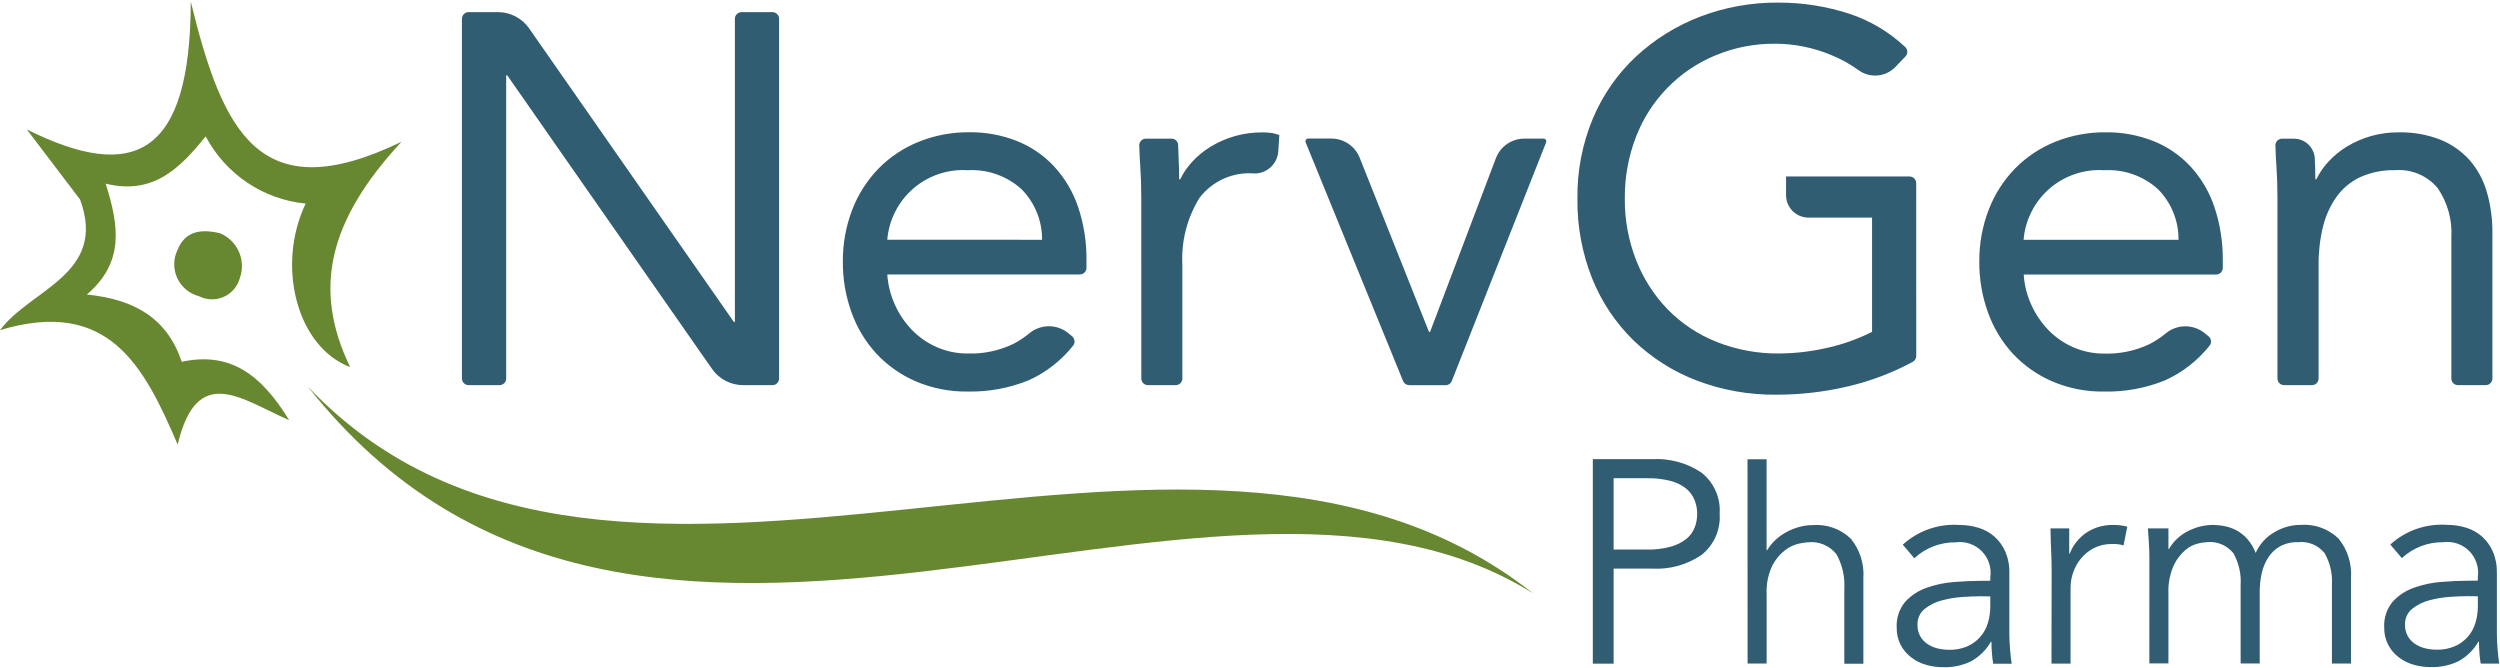 <svg version="1.2" xmlns="http://www.w3.org/2000/svg" viewBox="0 0 1509 403" width="1509" height="403">
	<style>
		.s0 { fill: #678731 } 
		.s1 { fill: #315d72 } 
	</style>
	<path id="Path_230" class="s0" d="m925.3 358.15c-194.29-122.21-539.5 128.52-739.54-124.88 185.76 196.32 530.96-40.17 739.54 124.88zm-815.59-139.8c-8.87-26.29-28.52-37.71-57.32-40.56 22.76-19.34 19.46-41.58 11.37-66.94 28.63 6.98 44.69-9.07 60.39-28.56 2.94 5.59 6.56 10.8 10.79 15.51 4.22 4.71 9.01 8.87 14.25 12.4 5.25 3.53 10.91 6.4 16.87 8.54 5.95 2.14 12.14 3.53 18.43 4.15-17.99 37.75-5.15 86.64 26.86 98.68-22.67-46.82-13.32-88.18 31-136-86.08 41.66-108.04-6.39-127.2-84.58-0.19 92.57-33.81 109.64-98.95 77.15l32.16 42.35c16.46 45.02-29.78 53.94-48.36 78.77 65.61-19.65 86.84 21.54 107.24 69.07 11.78-49.54 38.7-27.09 67.3-14.73-17.4-28.39-36.15-41.31-64.83-35.25zm23.18-77.54c2.52 1.07 4.82 2.61 6.77 4.53 1.94 1.93 3.5 4.21 4.6 6.72 1.09 2.51 1.69 5.21 1.77 7.95 0.07 2.74-0.37 5.46-1.32 8.03-0.7 2.48-1.95 4.77-3.65 6.71-1.69 1.93-3.8 3.47-6.16 4.5-2.37 1.02-4.93 1.51-7.5 1.42-2.58-0.08-5.1-0.74-7.39-1.92-2.84-0.74-5.47-2.1-7.72-3.98-2.25-1.88-4.06-4.23-5.29-6.89-1.23-2.66-1.86-5.56-1.84-8.49 0.02-2.93 0.69-5.83 1.96-8.47 4.55-11.54 14.27-12.88 25.77-10.11z"/>
	<path id="Path_231" class="s1" d="m282.84 7.31h17.7q2.77 0 5.47 0.66 2.69 0.66 5.15 1.94 2.46 1.28 4.55 3.11 2.08 1.84 3.67 4.11l123.57 177.19h0.63v-182.99q0-0.79 0.3-1.53 0.31-0.74 0.87-1.3 0.57-0.57 1.31-0.88 0.73-0.3 1.53-0.3h18.66q0.79 0 1.53 0.3 0.74 0.31 1.31 0.88 0.56 0.56 0.87 1.3 0.3 0.74 0.3 1.53v217.13q0 0.8-0.3 1.54-0.31 0.73-0.87 1.3-0.57 0.56-1.31 0.87-0.74 0.3-1.53 0.31h-17.72q-2.76-0.01-5.44-0.67-2.68-0.66-5.12-1.94-2.45-1.27-4.52-3.09-2.08-1.82-3.66-4.08l-123.63-177.23h-0.63v182.99q0 0.8-0.3 1.54-0.31 0.73-0.87 1.3-0.57 0.56-1.31 0.87-0.74 0.3-1.53 0.31h-18.68q-0.8-0.01-1.54-0.31-0.74-0.31-1.3-0.87-0.57-0.57-0.87-1.3-0.31-0.74-0.31-1.54v-217.13q0-0.79 0.31-1.53 0.3-0.74 0.87-1.3 0.56-0.57 1.3-0.88 0.74-0.3 1.54-0.31zm364.19 195.61q0.65 0.51 1.05 1.23 0.4 0.72 0.49 1.54 0.09 0.82-0.14 1.61-0.24 0.79-0.76 1.43-2.66 3.33-5.7 6.32-3.03 3-6.4 5.62-3.36 2.62-7.01 4.84-3.64 2.21-7.52 3.98-4.38 1.78-8.92 3.11-4.53 1.33-9.18 2.19-4.65 0.86-9.36 1.25-4.71 0.39-9.44 0.29-4.05 0.07-8.08-0.29-4.03-0.37-8-1.15-3.97-0.78-7.84-1.97-3.87-1.19-7.59-2.79-3.35-1.45-6.53-3.23-3.19-1.79-6.17-3.9-2.99-2.1-5.74-4.5-2.75-2.4-5.24-5.07-2.47-2.69-4.65-5.61-2.19-2.92-4.07-6.05-1.89-3.12-3.45-6.42-1.56-3.29-2.79-6.73-1.32-3.66-2.32-7.43-1-3.77-1.66-7.6-0.66-3.84-0.98-7.73-0.31-3.88-0.29-7.78-0.04-4.04 0.3-8.08 0.34-4.03 1.06-8.01 0.72-3.98 1.81-7.88 1.09-3.9 2.55-7.67 1.34-3.47 3.01-6.78 1.68-3.31 3.68-6.43 2.01-3.13 4.32-6.03 2.31-2.91 4.9-5.57 2.57-2.6 5.39-4.93 2.83-2.32 5.87-4.34 3.05-2.03 6.29-3.73 3.23-1.7 6.63-3.06 3.63-1.46 7.39-2.56 3.76-1.09 7.6-1.82 3.85-0.72 7.75-1.06 3.9-0.35 7.81-0.31 3.67-0.04 7.32 0.27 3.65 0.32 7.25 0.98 3.6 0.66 7.13 1.66 3.52 1 6.93 2.34 3.18 1.26 6.2 2.87 3.03 1.6 5.86 3.53 2.83 1.92 5.43 4.15 2.6 2.23 4.94 4.73 2.43 2.63 4.58 5.51 2.14 2.87 3.98 5.96 1.83 3.08 3.33 6.34 1.51 3.26 2.66 6.66 1.33 3.97 2.31 8.04 0.99 4.06 1.63 8.2 0.64 4.14 0.93 8.31 0.28 4.18 0.22 8.37v3.91q0 0.79-0.31 1.53-0.3 0.74-0.87 1.3-0.56 0.57-1.3 0.88-0.74 0.3-1.54 0.3h-116.22q0.15 2.37 0.52 4.71 0.37 2.35 0.95 4.65 0.58 2.3 1.36 4.53 0.79 2.24 1.78 4.4 0.94 2.11 2.07 4.14 1.13 2.03 2.43 3.95 1.3 1.92 2.76 3.72 1.46 1.8 3.07 3.46 1.6 1.64 3.35 3.11 1.75 1.48 3.63 2.78 1.88 1.3 3.88 2.41 1.99 1.12 4.09 2.04 2.21 0.96 4.51 1.69 2.3 0.72 4.66 1.2 2.36 0.48 4.76 0.71 2.4 0.24 4.81 0.21 3.53 0.11 7.05-0.19 3.52-0.31 6.97-1.04 3.46-0.72 6.8-1.85 3.35-1.13 6.54-2.65 1.34-0.7 2.64-1.47 1.3-0.76 2.56-1.6 1.26-0.84 2.47-1.75 1.21-0.9 2.37-1.87c1.62-1.3 3.46-2.31 5.42-2.99 1.96-0.69 4.03-1.04 6.11-1.04 2.08 0 4.14 0.35 6.1 1.04 1.97 0.68 3.8 1.69 5.43 2.99zm-18.04-58.19q0.04-4.25-0.76-8.41-0.79-4.17-2.39-8.1-1.59-3.93-3.93-7.47-2.33-3.54-5.32-6.56-3.29-2.97-7.09-5.24-3.81-2.27-7.99-3.74-4.18-1.47-8.56-2.1-4.39-0.62-8.81-0.37c-5.94-0.37-11.89 0.41-17.52 2.3-5.64 1.9-10.85 4.87-15.35 8.76-4.49 3.88-8.19 8.61-10.89 13.91-2.69 5.29-4.33 11.07-4.82 16.99zm704.01 58.21q0.66 0.5 1.07 1.21 0.41 0.72 0.5 1.55 0.09 0.82-0.15 1.61-0.24 0.79-0.78 1.42-2.66 3.34-5.7 6.33-3.03 3-6.4 5.63-3.36 2.62-7.01 4.83-3.65 2.22-7.53 3.99-4.38 1.78-8.92 3.11-4.53 1.33-9.18 2.19-4.65 0.86-9.36 1.25-4.71 0.38-9.44 0.29-4.05 0.06-8.08-0.3-4.03-0.36-8-1.14-3.97-0.78-7.84-1.97-3.87-1.2-7.59-2.79-3.35-1.45-6.53-3.24-3.19-1.78-6.17-3.89-2.99-2.1-5.74-4.5-2.75-2.4-5.24-5.07-2.47-2.69-4.65-5.61-2.19-2.93-4.07-6.05-1.89-3.12-3.45-6.42-1.56-3.3-2.79-6.73-1.32-3.66-2.32-7.43-1-3.77-1.66-7.61-0.66-3.84-0.98-7.72-0.31-3.88-0.29-7.78-0.04-4.04 0.3-8.08 0.34-4.03 1.06-8.01 0.72-3.98 1.81-7.88 1.09-3.9 2.55-7.67 1.34-3.47 3.02-6.78 1.67-3.31 3.68-6.43 2-3.13 4.31-6.03 2.31-2.91 4.9-5.57 2.57-2.6 5.39-4.93 2.83-2.32 5.87-4.35 3.05-2.02 6.29-3.72 3.23-1.7 6.63-3.07 3.63-1.45 7.39-2.55 3.75-1.09 7.6-1.81 3.84-0.72 7.74-1.06 3.9-0.35 7.81-0.3 3.66-0.04 7.31 0.27 3.65 0.31 7.26 0.97 3.6 0.66 7.12 1.66 3.53 1.01 6.94 2.34 3.18 1.26 6.2 2.87 3.03 1.6 5.86 3.53 2.82 1.93 5.42 4.15 2.6 2.23 4.94 4.73 2.43 2.64 4.56 5.52 2.14 2.88 3.96 5.96 1.83 3.09 3.32 6.35 1.49 3.26 2.64 6.65 1.32 3.97 2.31 8.04 0.99 4.07 1.62 8.21 0.64 4.13 0.93 8.31 0.29 4.18 0.23 8.36v3.91q-0.01 0.8-0.31 1.54-0.31 0.73-0.87 1.3-0.57 0.56-1.3 0.87-0.74 0.31-1.54 0.31h-116.15q0.15 2.36 0.52 4.71 0.36 2.34 0.94 4.64 0.58 2.3 1.37 4.54 0.78 2.24 1.77 4.39 0.95 2.12 2.07 4.15 1.13 2.02 2.43 3.94 1.3 1.92 2.76 3.72 1.46 1.8 3.08 3.47 1.6 1.63 3.34 3.11 1.75 1.47 3.63 2.77 1.88 1.31 3.88 2.42 2 1.11 4.09 2.03 2.21 0.97 4.51 1.69 2.3 0.73 4.66 1.21 2.36 0.48 4.76 0.71 2.4 0.23 4.82 0.21 3.52 0.11 7.04-0.2 3.52-0.31 6.98-1.03 3.45-0.73 6.8-1.85 3.34-1.13 6.53-2.65 1.34-0.7 2.64-1.47 1.3-0.77 2.56-1.61 1.26-0.84 2.47-1.74 1.21-0.91 2.37-1.87c1.63-1.3 3.46-2.31 5.43-3 1.96-0.69 4.03-1.04 6.11-1.04 2.08 0 4.14 0.35 6.11 1.04 1.96 0.69 3.79 1.7 5.42 3zm-18.05-58.21q0.04-4.24-0.75-8.41-0.8-4.17-2.39-8.1-1.6-3.93-3.93-7.47-2.34-3.54-5.33-6.56-3.28-2.97-7.09-5.24-3.81-2.27-7.98-3.74-4.18-1.47-8.57-2.1-4.39-0.62-8.81-0.36c-5.94-0.39-11.9 0.38-17.55 2.28-5.65 1.89-10.87 4.86-15.38 8.75-4.51 3.89-8.21 8.62-10.91 13.93-2.7 5.3-4.34 11.08-4.83 17.02zm-626.08-25.79q0-10.17-0.64-19.09-0.45-6.5-0.59-12.15 0-0.8 0.31-1.54 0.31-0.74 0.87-1.3 0.56-0.56 1.3-0.87 0.74-0.31 1.54-0.31h15.46q0.8 0 1.54 0.31 0.74 0.31 1.3 0.87 0.57 0.56 0.88 1.3 0.3 0.74 0.3 1.54 0.08 4.02 0.28 8.11 0.32 6.04 0.32 12.4h0.65q0.69-1.44 1.49-2.82 0.8-1.38 1.7-2.7 0.9-1.31 1.89-2.56 1-1.25 2.08-2.42 1.21-1.31 2.5-2.54 1.3-1.23 2.68-2.37 1.37-1.13 2.83-2.17 1.45-1.04 2.97-1.98 3.53-2.17 7.33-3.82 3.8-1.66 7.8-2.77 3.99-1.11 8.1-1.65 4.11-0.54 8.26-0.5 0.64 0 1.28 0.02 0.63 0.02 1.27 0.05 0.64 0.04 1.27 0.1 0.64 0.06 1.27 0.14 0.65 0.09 1.3 0.22 0.64 0.13 1.28 0.3 0.64 0.17 1.27 0.37 0.62 0.21 1.24 0.44l-0.62 9.78c-0.12 1.8-0.58 3.56-1.35 5.19-0.77 1.63-1.85 3.1-3.17 4.33-1.32 1.23-2.85 2.21-4.53 2.87-1.68 0.66-3.47 1-5.28 0.99-3.15-0.27-6.33-0.14-9.45 0.38-3.12 0.52-6.17 1.43-9.06 2.71-2.9 1.29-5.62 2.93-8.1 4.89-2.49 1.96-4.71 4.23-6.63 6.75q-2.8 4.53-4.88 9.43-2.09 4.89-3.4 10.05-1.32 5.16-1.83 10.46-0.52 5.29-0.23 10.61v68.47q0 0.8-0.3 1.54-0.31 0.74-0.88 1.3-0.56 0.57-1.3 0.87-0.74 0.31-1.54 0.31h-16.75q-0.79 0-1.53-0.31-0.74-0.3-1.31-0.87-0.56-0.56-0.87-1.3-0.3-0.74-0.3-1.54zm183.66 113.55h-21.91q-0.6 0-1.17-0.17-0.58-0.18-1.08-0.51-0.5-0.34-0.88-0.81-0.38-0.46-0.6-1.02l-58.81-144.06q-0.15-0.39-0.11-0.8 0.05-0.41 0.28-0.75 0.23-0.34 0.6-0.53 0.36-0.2 0.77-0.2h14.02q2.76 0 5.4 0.81 2.63 0.81 4.92 2.36 2.28 1.55 4.01 3.7 1.72 2.15 2.74 4.71l41.84 105.14h0.63l39.73-104.83c0.66-1.73 1.57-3.36 2.71-4.82 1.15-1.46 2.5-2.74 4.03-3.79 1.52-1.05 3.2-1.87 4.97-2.42 1.77-0.55 3.61-0.83 5.47-0.83h11.61q0.41 0 0.77 0.19 0.36 0.2 0.59 0.54 0.23 0.34 0.28 0.74 0.04 0.41-0.1 0.79l-56.95 144.05q-0.22 0.56-0.6 1.03-0.38 0.48-0.88 0.82-0.5 0.34-1.08 0.52-0.58 0.18-1.2 0.14zm284.12-17.67q0 0.56-0.14 1.09-0.15 0.53-0.43 1.01-0.29 0.47-0.68 0.86-0.4 0.38-0.89 0.64-4.57 2.47-9.3 4.63-4.73 2.16-9.58 4.01-4.86 1.84-9.83 3.37-4.97 1.52-10.03 2.72-5.33 1.27-10.72 2.22-5.4 0.95-10.84 1.59-5.44 0.64-10.91 0.96-5.47 0.32-10.95 0.32-6.18 0.07-12.33-0.44-6.16-0.5-12.25-1.58-6.08-1.09-12.04-2.73-5.95-1.65-11.73-3.85-5.29-2.03-10.36-4.57-5.07-2.55-9.86-5.6-4.79-3.04-9.24-6.55-4.46-3.51-8.55-7.44-4.05-3.96-7.67-8.32-3.62-4.36-6.77-9.07-3.14-4.71-5.78-9.72-2.64-5.01-4.75-10.27-2.28-5.73-3.99-11.66-1.7-5.93-2.82-12-1.12-6.07-1.65-12.21-0.52-6.15-0.44-12.32-0.09-6.22 0.46-12.42 0.55-6.2 1.73-12.31 1.18-6.11 2.98-12.07 1.8-5.96 4.2-11.7 2.22-5.27 4.98-10.27 2.76-5.01 6.03-9.7 3.26-4.69 7-9.02 3.74-4.32 7.91-8.23 4.19-3.88 8.72-7.36 4.54-3.47 9.38-6.49 4.85-3.02 9.96-5.57 5.11-2.56 10.44-4.61 5.65-2.17 11.49-3.81 5.84-1.63 11.8-2.71 5.96-1.08 12-1.6 6.04-0.51 12.1-0.46 5.45-0.02 10.88 0.39 5.43 0.41 10.81 1.25 5.38 0.84 10.68 2.11 5.3 1.26 10.48 2.94 4.71 1.55 9.22 3.6 4.52 2.06 8.78 4.59 4.26 2.53 8.22 5.52 3.96 2.98 7.57 6.37 0.6 0.56 0.94 1.3 0.33 0.75 0.35 1.56 0.02 0.82-0.28 1.57-0.3 0.76-0.87 1.34l-6.01 6.3c-1.42 1.47-3.1 2.67-4.95 3.55-1.85 0.88-3.84 1.42-5.88 1.59-2.04 0.17-4.1-0.03-6.06-0.59-1.97-0.55-3.83-1.46-5.47-2.68q-1.94-1.4-3.97-2.67-2.02-1.28-4.11-2.43-2.1-1.15-4.26-2.18-2.16-1.02-4.37-1.92-3.99-1.64-8.11-2.9-4.12-1.25-8.35-2.09-4.23-0.84-8.51-1.27-4.29-0.42-8.6-0.43-4.61-0.04-9.21 0.38-4.59 0.42-9.11 1.3-4.53 0.88-8.95 2.22-4.41 1.33-8.67 3.1c-5.43 2.24-10.62 5.02-15.49 8.31-4.87 3.29-9.39 7.06-13.5 11.26-4.11 4.19-7.78 8.8-10.96 13.74-3.18 4.94-5.85 10.18-7.97 15.66q-1.74 4.47-3.05 9.08-1.3 4.62-2.16 9.34-0.87 4.71-1.27 9.49-0.41 4.78-0.36 9.57-0.05 4.77 0.36 9.51 0.41 4.75 1.28 9.43 0.86 4.68 2.16 9.27 1.31 4.58 3.04 9.01 1.62 4.15 3.64 8.11 2.02 3.96 4.42 7.71 2.4 3.74 5.16 7.23 2.77 3.49 5.86 6.68 3.12 3.18 6.56 6.02 3.43 2.84 7.15 5.3 3.71 2.47 7.66 4.53 3.95 2.07 8.09 3.71 4.5 1.79 9.16 3.13 4.66 1.34 9.42 2.22 4.77 0.88 9.6 1.3 4.82 0.41 9.67 0.35 3.61-0.02 7.22-0.24 3.6-0.22 7.19-0.64 3.59-0.42 7.15-1.04 3.56-0.61 7.08-1.42 3.56-0.77 7.06-1.77 3.5-1 6.93-2.21 3.43-1.22 6.78-2.65 3.35-1.44 6.6-3.08v-68.96h-38.36c-1.78 0-3.54-0.35-5.19-1.03-1.64-0.68-3.14-1.68-4.39-2.93-1.26-1.26-2.26-2.76-2.94-4.4-0.68-1.64-1.03-3.4-1.03-5.18v-11.28h74.54q0.79 0.01 1.53 0.31 0.74 0.31 1.31 0.87 0.56 0.57 0.87 1.3 0.3 0.74 0.3 1.54zm218.01-95.85q0-10.18-0.64-19.09-0.46-6.51-0.59-12.16 0-0.8 0.3-1.53 0.31-0.74 0.87-1.31 0.57-0.56 1.31-0.87 0.73-0.3 1.53-0.3h7.15c1.61 0 3.19 0.3 4.68 0.9 1.49 0.59 2.86 1.46 4.02 2.56 1.16 1.11 2.1 2.42 2.77 3.88 0.68 1.45 1.06 3.02 1.15 4.63v0.12q0.32 6.03 0.32 12.39h0.63q0.69-1.43 1.49-2.81 0.8-1.38 1.7-2.7 0.9-1.32 1.89-2.57 1-1.24 2.08-2.41 1.21-1.32 2.5-2.55 1.3-1.23 2.68-2.36 1.37-1.14 2.83-2.18 1.45-1.04 2.97-1.98 3.53-2.17 7.34-3.82 3.8-1.66 7.8-2.77 3.99-1.11 8.1-1.65 4.12-0.54 8.26-0.5 3.24-0.07 6.46 0.17 3.22 0.24 6.4 0.8 3.19 0.56 6.3 1.43 3.11 0.87 6.12 2.05 2.53 1.02 4.92 2.32 2.4 1.3 4.62 2.87 2.23 1.57 4.27 3.38 2.04 1.81 3.85 3.84 1.8 2.08 3.36 4.35 1.56 2.27 2.87 4.7 1.3 2.42 2.33 4.98 1.03 2.55 1.78 5.2 0.86 3 1.5 6.06 0.64 3.05 1.05 6.15 0.42 3.09 0.62 6.2 0.19 3.12 0.16 6.24v87.83q0 0.8-0.3 1.54-0.31 0.74-0.87 1.3-0.57 0.57-1.3 0.87-0.74 0.31-1.54 0.31h-16.75q-0.8 0-1.54-0.31-0.74-0.3-1.3-0.87-0.57-0.56-0.87-1.3-0.31-0.74-0.31-1.54v-85.35q0.22-3.92-0.2-7.81-0.43-3.9-1.48-7.67-1.06-3.78-2.72-7.33-1.66-3.55-3.87-6.78-2.34-2.8-5.27-4.96-2.94-2.16-6.3-3.58-3.36-1.4-6.96-1.98-3.6-0.57-7.23-0.28-2.68-0.07-5.35 0.16-2.67 0.22-5.3 0.75-2.63 0.52-5.18 1.33-2.56 0.81-5.01 1.89-2.13 0.99-4.11 2.24-1.99 1.24-3.8 2.73-1.81 1.49-3.42 3.2-1.6 1.7-2.98 3.6-1.46 2.04-2.71 4.22-1.25 2.17-2.29 4.45-1.05 2.28-1.87 4.65-0.82 2.37-1.41 4.81-0.7 2.84-1.21 5.73-0.52 2.88-0.86 5.79-0.33 2.91-0.49 5.84-0.15 2.92-0.11 5.85v68.5q-0.01 0.8-0.31 1.54-0.31 0.74-0.87 1.3-0.57 0.57-1.3 0.87-0.74 0.31-1.54 0.31h-16.8q-0.8 0-1.54-0.31-0.74-0.3-1.31-0.87-0.56-0.56-0.87-1.3-0.3-0.74-0.3-1.54zm-413.24 158.17h35.93q3.92-0.22 7.83 0.2 3.91 0.42 7.7 1.47 3.79 1.04 7.37 2.68 3.57 1.65 6.83 3.84 2.77 2.2 4.93 5 2.16 2.8 3.59 6.04 1.42 3.24 2.03 6.72 0.6 3.48 0.35 7.01 0.25 3.53-0.36 7.02-0.61 3.49-2.03 6.74-1.43 3.24-3.58 6.05-2.16 2.81-4.93 5.02-3.25 2.22-6.82 3.88-3.57 1.66-7.36 2.72-3.79 1.05-7.71 1.48-3.91 0.43-7.84 0.21h-23.37v57.36h-12.56zm12.56 54.58h20.23q1.8 0.04 3.59-0.05 1.79-0.09 3.58-0.31 1.78-0.22 3.54-0.56 1.77-0.35 3.5-0.82 1.27-0.34 2.5-0.8 1.23-0.46 2.41-1.04 1.18-0.58 2.3-1.28 1.12-0.69 2.16-1.5 0.84-0.67 1.58-1.44 0.74-0.77 1.38-1.63 0.65-0.87 1.17-1.8 0.53-0.93 0.93-1.93 0.4-1 0.7-2.04 0.29-1.04 0.49-2.11 0.2-1.06 0.29-2.14 0.1-1.07 0.09-2.15 0-1.07-0.09-2.12-0.1-1.06-0.3-2.1-0.19-1.05-0.49-2.07-0.3-1.01-0.69-2-0.41-1-0.94-1.94-0.53-0.95-1.17-1.82-0.64-0.87-1.38-1.66-0.74-0.78-1.57-1.48-1.03-0.81-2.14-1.52-1.12-0.7-2.3-1.29-1.18-0.58-2.42-1.03-1.23-0.45-2.51-0.77-1.74-0.45-3.5-0.78-1.77-0.33-3.55-0.54-1.78-0.2-3.57-0.29-1.79-0.09-3.59-0.05h-20.23zm80.82-54.49h11.51v54.89h0.35q0.5-0.85 1.05-1.66 0.56-0.81 1.17-1.57 0.62-0.77 1.28-1.49 0.67-0.72 1.39-1.39 0.75-0.7 1.54-1.35 0.79-0.66 1.62-1.26 0.83-0.6 1.7-1.14 0.87-0.55 1.77-1.04 0.92-0.5 1.86-0.95 0.95-0.45 1.92-0.84 0.97-0.39 1.97-0.73 0.99-0.33 2-0.61 0.99-0.28 1.99-0.49 1.01-0.21 2.03-0.36 1.02-0.14 2.04-0.21 1.03-0.08 2.05-0.08 3.18-0.26 6.34 0.15 3.16 0.41 6.16 1.49 2.99 1.07 5.7 2.75 2.7 1.68 4.99 3.9 2 2.47 3.51 5.27 1.51 2.8 2.47 5.83 0.96 3.03 1.35 6.18 0.38 3.16 0.17 6.33v51.78h-11.51v-45.22q0.16-2.7-0.06-5.41-0.22-2.7-0.81-5.34-0.6-2.64-1.57-5.18-0.96-2.53-2.28-4.9-1.52-1.95-3.49-3.45-1.98-1.5-4.26-2.45-2.29-0.95-4.74-1.29-2.45-0.34-4.91-0.05-0.62 0.05-1.23 0.13-0.61 0.07-1.22 0.16-0.61 0.09-1.22 0.19-0.6 0.11-1.21 0.23-1.14 0.23-2.26 0.6-1.11 0.36-2.18 0.84-1.07 0.48-2.08 1.08-1 0.6-1.94 1.31-1.24 0.93-2.36 1.99-1.13 1.06-2.13 2.25-1 1.18-1.86 2.47-0.86 1.28-1.57 2.66-0.97 2.02-1.68 4.15-0.71 2.13-1.16 4.33-0.44 2.2-0.6 4.44-0.17 2.24-0.06 4.48v41.85h-11.51zm146.54 73.31v-2.09c0.42-2.85 0.17-5.76-0.73-8.5-0.9-2.74-2.43-5.23-4.46-7.28-2.03-2.04-4.51-3.59-7.24-4.51-2.73-0.93-5.64-1.2-8.49-0.81q-3.44-0.04-6.81 0.57-3.38 0.6-6.58 1.83-3.2 1.24-6.12 3.05-2.91 1.82-5.43 4.15l-6.97-8.19q3.48-3.17 7.53-5.57 4.05-2.4 8.5-3.93 4.45-1.53 9.12-2.13 4.67-0.59 9.37-0.24 1.45 0 2.89 0.11 1.45 0.1 2.88 0.32 1.44 0.22 2.85 0.55 1.41 0.33 2.8 0.77 1.31 0.4 2.57 0.95 1.27 0.54 2.47 1.21 1.2 0.68 2.32 1.48 1.11 0.8 2.14 1.71 1.04 0.94 1.96 1.98 0.93 1.04 1.75 2.17 0.81 1.13 1.5 2.34 0.69 1.22 1.25 2.49 0.64 1.53 1.12 3.11 0.48 1.59 0.78 3.22 0.31 1.62 0.44 3.27 0.14 1.65 0.09 3.31v36.44q0 4.71 0.45 9.85 0.44 5.14 0.96 8.46h-11.15q-0.52-2.96-0.79-6.45-0.28-3.49-0.27-6.8h-0.35q-1.06 1.84-2.35 3.52-1.3 1.69-2.82 3.18-1.51 1.49-3.21 2.76-1.7 1.27-3.56 2.31-1.96 0.94-4.02 1.64-2.06 0.7-4.18 1.15-2.13 0.46-4.29 0.65-2.17 0.2-4.34 0.13-1.33 0-2.65-0.09-1.32-0.09-2.63-0.27-1.32-0.18-2.61-0.46-1.3-0.28-2.57-0.65-1.22-0.35-2.4-0.81-1.18-0.46-2.31-1.03-1.13-0.57-2.2-1.25-1.07-0.68-2.07-1.45-0.98-0.76-1.86-1.61-0.89-0.86-1.68-1.8-0.79-0.95-1.48-1.97-0.68-1.03-1.25-2.12-0.61-1.2-1.07-2.46-0.46-1.27-0.76-2.58-0.3-1.31-0.43-2.65-0.14-1.34-0.11-2.68-0.12-2.11 0.15-4.2 0.28-2.09 0.94-4.1 0.66-2 1.69-3.85 1.02-1.84 2.37-3.46 1.32-1.44 2.81-2.7 1.49-1.26 3.12-2.33 1.63-1.07 3.39-1.93 1.75-0.85 3.59-1.49 2-0.71 4.05-1.28 2.04-0.58 4.12-1.02 2.07-0.43 4.18-0.73 2.1-0.3 4.21-0.45 8.8-0.7 16.07-0.71zm-5.93 9.37q-4.36 0-10.9 0.43-1.59 0.1-3.17 0.29-1.59 0.18-3.16 0.44-1.57 0.26-3.13 0.61-1.56 0.34-3.1 0.76-1.4 0.37-2.76 0.87-1.35 0.51-2.65 1.16-1.3 0.65-2.52 1.43-1.22 0.78-2.35 1.68-1.06 0.87-1.89 1.96-0.82 1.08-1.38 2.33-0.56 1.25-0.81 2.59-0.25 1.34-0.19 2.71-0.03 0.89 0.07 1.78 0.09 0.9 0.3 1.77 0.21 0.87 0.53 1.71 0.33 0.83 0.76 1.62 0.4 0.71 0.89 1.37 0.49 0.66 1.05 1.25 0.56 0.6 1.19 1.12 0.63 0.52 1.31 0.97 0.71 0.47 1.45 0.88 0.75 0.4 1.53 0.74 0.77 0.34 1.58 0.6 0.8 0.27 1.63 0.46 0.84 0.2 1.7 0.34 0.86 0.15 1.72 0.25 0.86 0.1 1.73 0.15 0.86 0.05 1.73 0.05 1.4 0.03 2.79-0.09 1.4-0.11 2.77-0.37 1.38-0.27 2.71-0.68 1.34-0.4 2.63-0.95 2.22-0.97 4.18-2.4 1.96-1.43 3.57-3.25 1.6-1.81 2.77-3.93 1.18-2.13 1.87-4.45 0.37-1.24 0.65-2.5 0.29-1.26 0.47-2.54 0.19-1.28 0.28-2.57 0.09-1.29 0.08-2.58v-5.93zm42.95-15.51q0-5.36-0.26-10.99-0.27-5.64-0.44-14.48h11.32v15.17h0.36q0.32-0.85 0.7-1.68 0.38-0.83 0.81-1.62 0.44-0.8 0.93-1.57 0.5-0.76 1.05-1.49 0.58-0.78 1.22-1.51 0.63-0.74 1.32-1.43 0.69-0.69 1.43-1.33 0.73-0.63 1.52-1.22 0.85-0.63 1.75-1.2 0.9-0.56 1.84-1.05 0.94-0.5 1.92-0.91 0.98-0.42 1.98-0.76 1.17-0.39 2.37-0.67 1.19-0.29 2.41-0.48 1.22-0.19 2.45-0.27 1.22-0.08 2.45-0.06 1.08-0.02 2.16 0.04 1.08 0.05 2.15 0.18 1.07 0.14 2.13 0.34 1.06 0.2 2.11 0.48l-2.28 11.34q-0.81-0.26-1.64-0.44-0.83-0.18-1.67-0.29-0.84-0.11-1.69-0.14-0.85-0.04-1.69 0-1.47-0.04-2.93 0.1-1.46 0.14-2.9 0.46-1.43 0.32-2.81 0.81-1.38 0.5-2.69 1.16-1.13 0.59-2.2 1.3-1.07 0.71-2.05 1.52-0.99 0.82-1.89 1.73-0.9 0.91-1.71 1.9-0.76 0.94-1.44 1.95-0.67 1.01-1.25 2.07-0.58 1.07-1.07 2.18-0.48 1.11-0.86 2.26-0.35 1.05-0.62 2.13-0.27 1.08-0.46 2.17-0.18 1.1-0.28 2.2-0.1 1.11-0.11 2.22v46.02h-11.52zm59-7.32q0-4.53-0.27-9.06-0.27-4.54-0.62-9.08h12.39v12.38h0.35q1-1.74 2.26-3.32 1.25-1.57 2.73-2.95 1.47-1.37 3.13-2.51 1.66-1.14 3.47-2.02 1.71-0.88 3.5-1.55 1.79-0.68 3.65-1.14 1.86-0.47 3.76-0.71 1.9-0.25 3.82-0.27 0.89 0.01 1.78 0.05 0.88 0.05 1.77 0.14 0.88 0.08 1.76 0.21 0.88 0.13 1.75 0.3 0.94 0.17 1.88 0.42 0.93 0.25 1.84 0.57 0.9 0.32 1.79 0.7 0.88 0.39 1.73 0.84 0.92 0.49 1.8 1.07 0.87 0.57 1.7 1.22 0.82 0.64 1.58 1.36 0.77 0.71 1.47 1.49 0.83 0.94 1.57 1.95 0.74 1.01 1.39 2.08 0.65 1.08 1.19 2.21 0.55 1.13 0.99 2.3 0.86-1.94 2-3.72 1.15-1.77 2.56-3.35 1.41-1.58 3.05-2.91 1.65-1.34 3.48-2.4 1.77-1.1 3.67-1.94 1.9-0.85 3.9-1.42 2-0.58 4.06-0.88 2.06-0.29 4.14-0.3 3.17-0.27 6.33 0.15 3.16 0.41 6.16 1.48 3 1.07 5.71 2.75 2.7 1.69 4.99 3.9 2 2.48 3.51 5.27 1.5 2.8 2.47 5.83 0.96 3.03 1.34 6.19 0.38 3.16 0.18 6.33v51.78h-11.52v-47.54q0.15-2.47-0.05-4.94-0.21-2.46-0.76-4.88-0.55-2.41-1.45-4.72-0.89-2.31-2.1-4.47-1.43-1.8-3.27-3.19-1.84-1.39-3.97-2.27-2.13-0.87-4.41-1.19-2.28-0.31-4.57-0.04-1.4-0.05-2.8 0.09-1.4 0.13-2.77 0.46-1.37 0.32-2.68 0.81-1.31 0.5-2.55 1.17-1.07 0.61-2.06 1.34-0.99 0.73-1.88 1.58-0.89 0.85-1.68 1.79-0.79 0.95-1.45 1.98-0.7 1.09-1.29 2.24-0.6 1.15-1.09 2.34-0.5 1.2-0.88 2.43-0.39 1.23-0.66 2.5-0.31 1.36-0.54 2.74-0.24 1.37-0.39 2.76-0.15 1.39-0.22 2.78-0.08 1.39-0.07 2.79v43.41h-11.52v-47.51q0.15-2.47-0.05-4.94-0.21-2.46-0.76-4.88-0.55-2.41-1.44-4.72-0.89-2.31-2.1-4.47-1.43-1.8-3.27-3.19-1.84-1.38-3.97-2.26-2.13-0.88-4.41-1.19-2.28-0.32-4.56-0.05-0.61 0.05-1.21 0.12-0.6 0.07-1.2 0.15-0.6 0.09-1.2 0.2-0.59 0.11-1.19 0.24-1.06 0.24-2.09 0.6-1.03 0.36-2.01 0.85-0.98 0.48-1.9 1.08-0.91 0.59-1.75 1.3-1.14 0.96-2.18 2.03-1.03 1.08-1.95 2.26-0.91 1.18-1.69 2.46-0.78 1.27-1.42 2.62-0.9 2.04-1.56 4.18-0.66 2.14-1.07 4.33-0.4 2.2-0.56 4.43-0.15 2.23-0.04 4.46v41.85h-11.52zm198.25 13.39v-2.09c0.42-2.85 0.16-5.76-0.74-8.5-0.9-2.74-2.42-5.23-4.45-7.28-2.04-2.04-4.51-3.59-7.24-4.51-2.74-0.93-5.64-1.2-8.5-0.81q-3.43-0.04-6.81 0.56-3.38 0.61-6.58 1.84-3.2 1.24-6.11 3.05-2.91 1.82-5.43 4.15l-6.98-8.19q3.49-3.17 7.54-5.57 4.05-2.4 8.5-3.93 4.46-1.53 9.13-2.13 4.67-0.59 9.36-0.24 1.46 0 2.9 0.11 1.45 0.1 2.88 0.32 1.44 0.22 2.85 0.55 1.41 0.33 2.8 0.77 1.31 0.4 2.57 0.95 1.26 0.54 2.46 1.22 1.2 0.67 2.31 1.47 1.12 0.8 2.15 1.71 1.03 0.94 1.96 1.98 0.93 1.04 1.74 2.17 0.82 1.13 1.51 2.34 0.69 1.21 1.24 2.49 0.65 1.53 1.12 3.11 0.48 1.59 0.79 3.22 0.31 1.62 0.44 3.27 0.13 1.65 0.09 3.31v36.44q0 4.71 0.44 9.85 0.44 5.14 0.97 8.46h-11.16q-0.14-0.8-0.26-1.6-0.12-0.81-0.21-1.61-0.1-0.81-0.18-1.62-0.08-0.81-0.14-1.62-0.27-3.5-0.27-6.8h-0.34q-1.06 1.84-2.36 3.52-1.3 1.69-2.81 3.18-1.51 1.49-3.22 2.76-1.7 1.27-3.56 2.31-1.96 0.94-4.01 1.64-2.06 0.7-4.19 1.15-2.12 0.46-4.29 0.65-2.16 0.2-4.34 0.13-1.32 0.01-2.64-0.08-1.33-0.09-2.64-0.28-1.31-0.18-2.61-0.46-1.29-0.28-2.56-0.65-1.22-0.35-2.4-0.81-1.18-0.46-2.31-1.03-1.13-0.57-2.21-1.25-1.07-0.68-2.07-1.45-0.97-0.76-1.86-1.61-0.89-0.86-1.68-1.8-0.79-0.95-1.47-1.97-0.69-1.03-1.26-2.12-0.61-1.2-1.06-2.46-0.46-1.27-0.76-2.58-0.3-1.31-0.44-2.65-0.13-1.34-0.11-2.68-0.12-2.11 0.16-4.2 0.27-2.09 0.93-4.1 0.66-2 1.68-3.85 1.03-1.84 2.38-3.46 1.32-1.44 2.8-2.7 1.49-1.26 3.12-2.33 1.64-1.07 3.39-1.93 1.75-0.85 3.59-1.49 2-0.71 4.05-1.28 2.04-0.58 4.12-1.02 2.08-0.43 4.18-0.73 2.1-0.29 4.22-0.45 8.81-0.7 16.06-0.71zm-5.93 9.37q-4.36 0-10.9 0.43-1.59 0.1-3.17 0.29-1.58 0.18-3.15 0.44-1.57 0.27-3.13 0.61-1.56 0.34-3.09 0.76-1.41 0.37-2.76 0.87-1.36 0.51-2.65 1.16-1.3 0.65-2.52 1.43-1.22 0.78-2.36 1.68-1.05 0.87-1.88 1.95-0.83 1.09-1.39 2.34-0.55 1.25-0.81 2.59-0.25 1.34-0.19 2.71-0.02 0.89 0.07 1.79 0.09 0.89 0.3 1.76 0.22 0.87 0.54 1.71 0.32 0.83 0.75 1.62 0.41 0.71 0.89 1.37 0.49 0.66 1.05 1.25 0.57 0.6 1.19 1.12 0.63 0.52 1.32 0.97 0.7 0.47 1.45 0.88 0.74 0.4 1.52 0.74 0.78 0.34 1.58 0.6 0.81 0.27 1.63 0.46 0.85 0.2 1.71 0.34 0.86 0.15 1.72 0.25 0.86 0.1 1.73 0.15 0.87 0.05 1.74 0.05 1.4 0.03 2.79-0.09 1.4-0.11 2.77-0.37 1.38-0.27 2.71-0.68 1.34-0.4 2.63-0.95 2.22-0.97 4.18-2.4 1.96-1.43 3.56-3.24 1.61-1.82 2.78-3.94 1.18-2.13 1.86-4.45 0.38-1.24 0.66-2.5 0.28-1.26 0.47-2.54 0.19-1.28 0.28-2.57 0.09-1.29 0.08-2.58v-5.93z"/>
</svg>